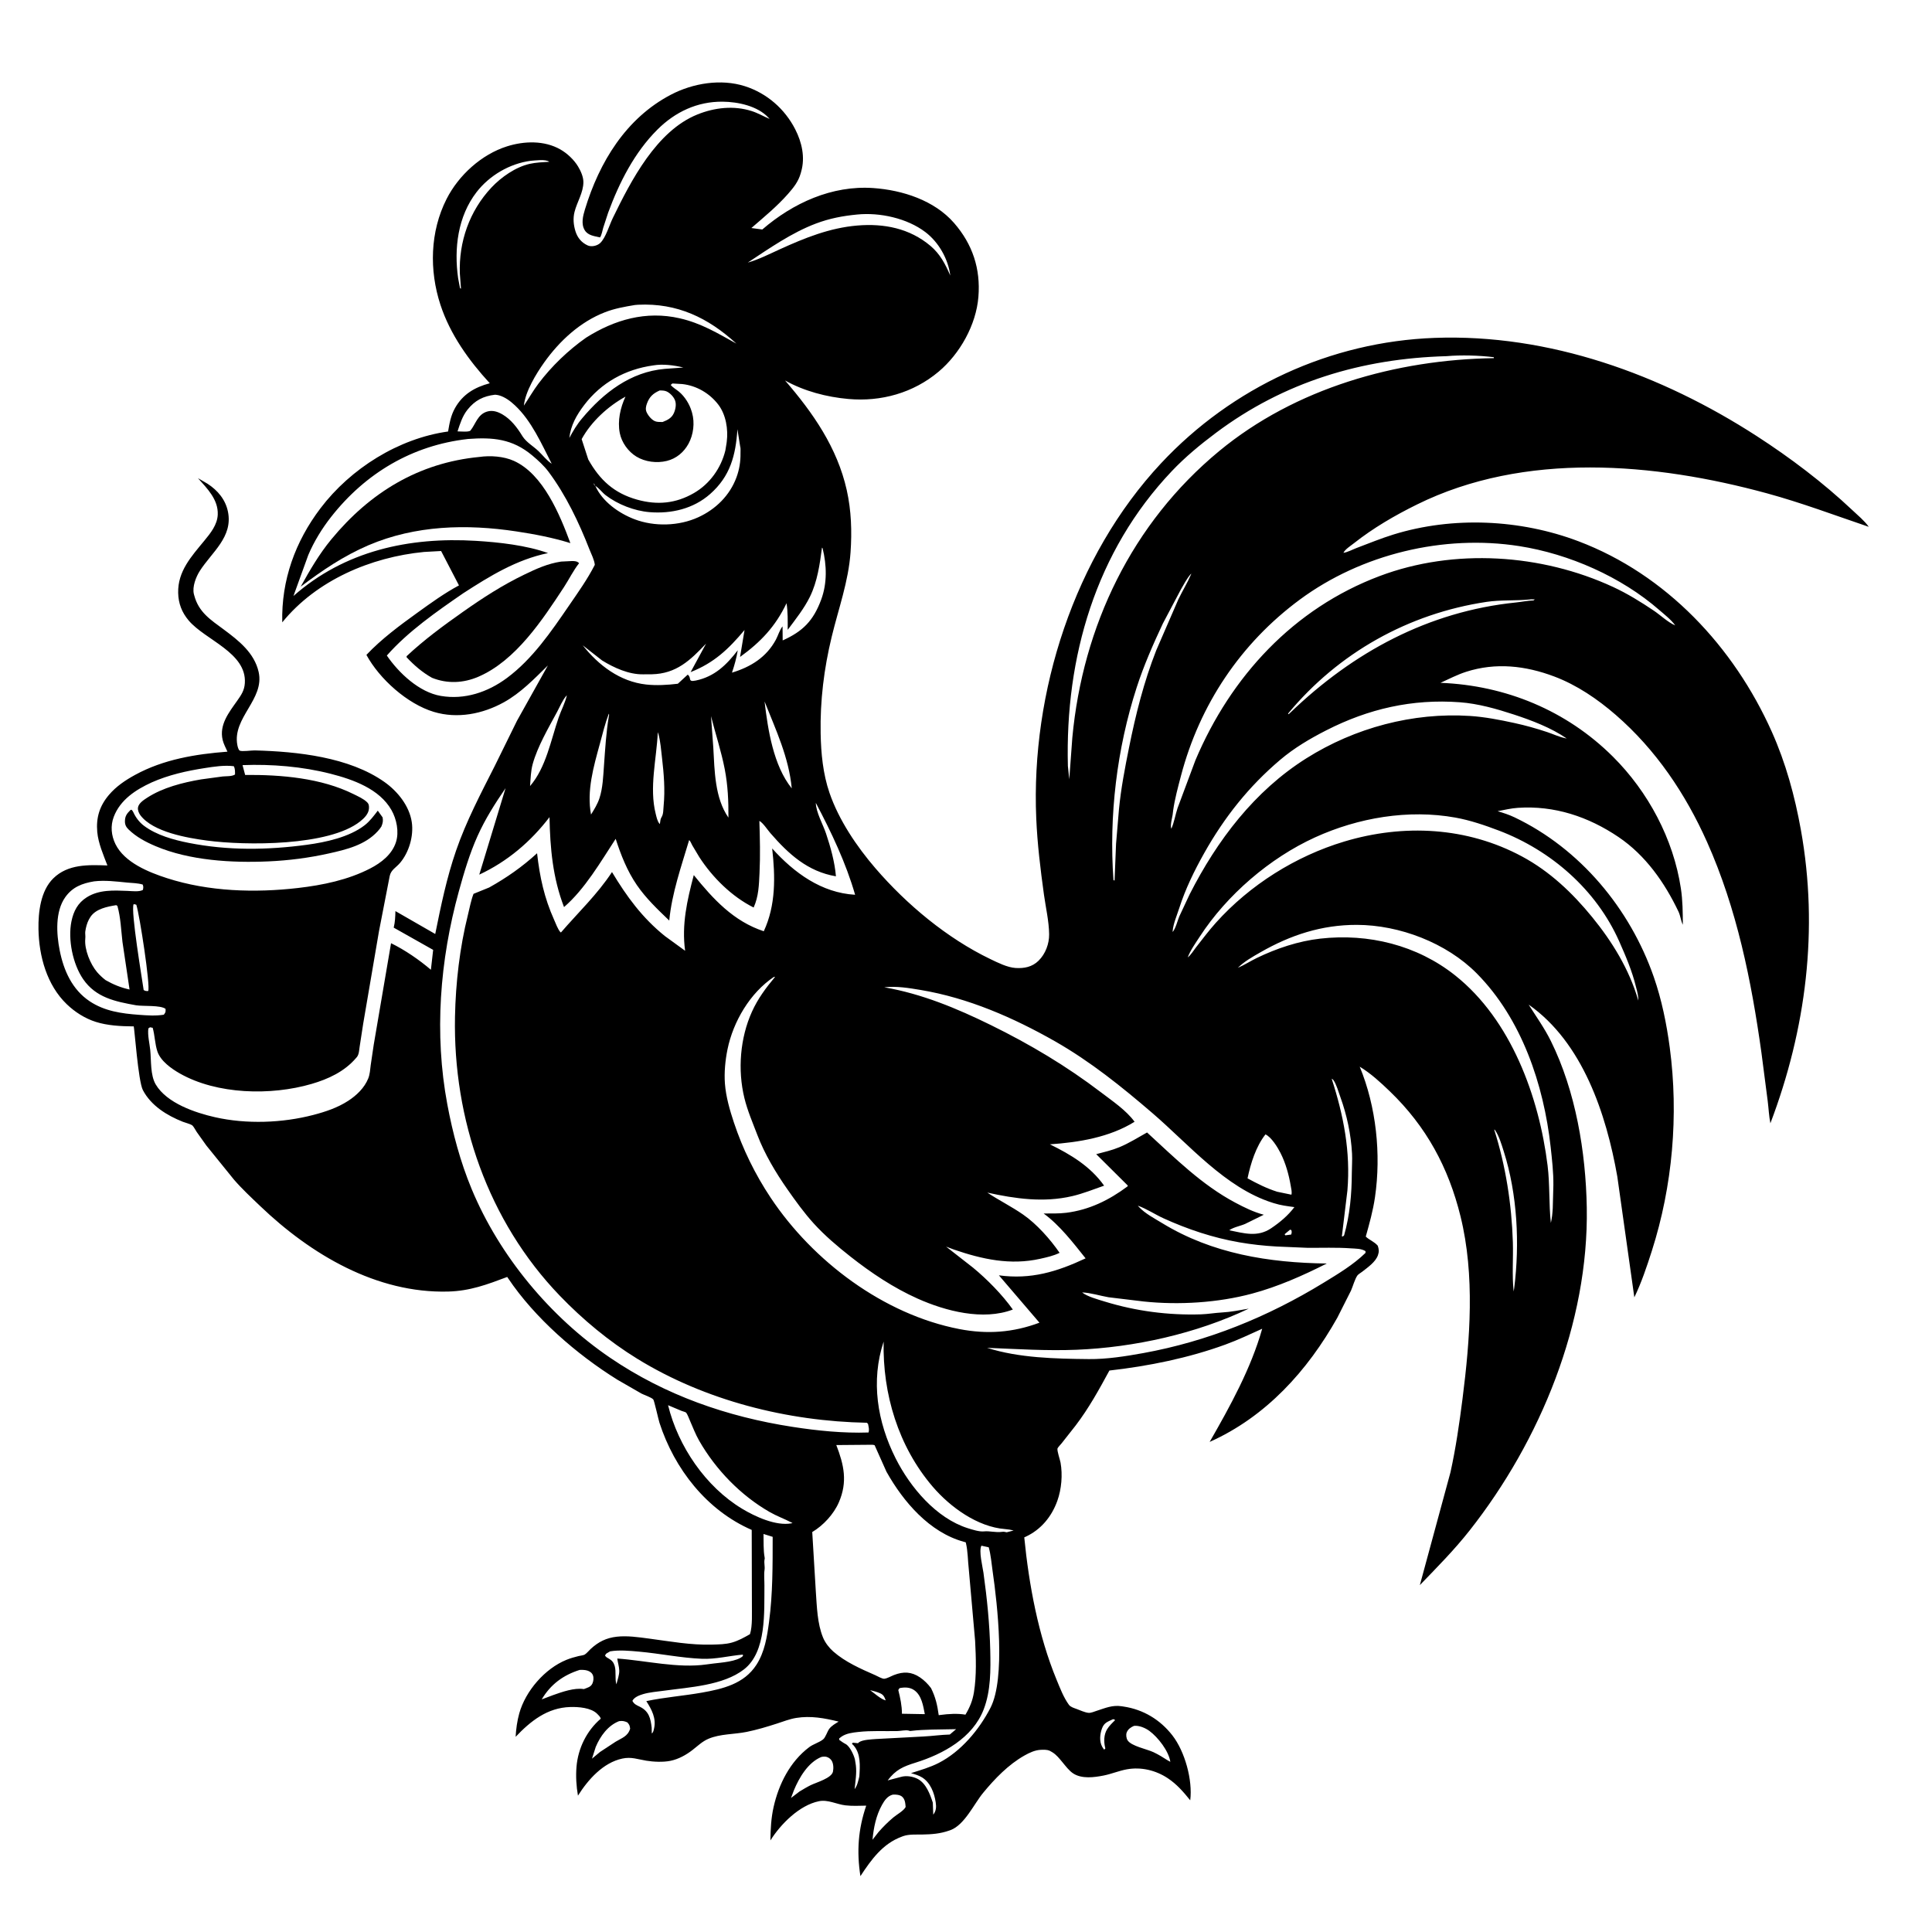 <svg version="1.1" xmlns="http://www.w3.org/2000/svg" style="display: block;" viewBox="0 0 2048 2048" width="1024" height="1024">
<path transform="translate(0,0)" fill="rgb(255,255,255)" d="M 0 0 L 0 2048 L 2048 2048 L 2048 0 L 0 0 z"/>
<path transform="translate(0,0)" fill="rgb(0,0,0)" d="M 815.811 126.072 L 816.83 126.951 L 815.811 126.072 L 814.455 124.575 C 802.925 112.284 782.212 107.925 765.938 107.784 C 739.118 107.552 715.698 118.615 696.887 137.372 C 672.507 161.683 656.485 193.397 644.678 225.407 L 639.439 241.434 C 638.507 244.656 637.881 248.862 636.086 251.676 C 630.176 250.287 623.313 249.693 619.872 244.078 C 615.775 237.394 617.945 228.957 620.064 221.992 C 635.323 171.822 663.555 125.278 711.224 100.359 C 734.539 88.171 764.221 83.26 789.637 91.382 C 812.868 98.806 831.911 115.415 842.986 137.081 C 850.022 150.844 853.654 166.855 849.254 182 L 848.743 183.861 C 846.254 192.583 841.212 198.865 835.321 205.565 C 823.732 218.745 809.727 230.24 796.477 241.714 L 808.07 243.268 C 840.565 215.23 881.934 196.291 925.681 199.346 C 956.595 201.505 990.458 212.337 1011.38 236.409 C 1030.97 258.943 1039.57 284.879 1037.15 314.708 C 1034.75 344.342 1017.62 374.948 995 393.963 C 968.143 416.539 934.019 426.034 899.299 422.932 C 876.223 420.871 852.485 414.668 832.192 403.328 C 861.809 437.581 887.51 474.512 897.574 519.473 C 902.434 541.183 903.157 563.368 901.61 585.5 C 899.454 616.328 888.846 645.191 881.64 674.991 C 873.448 708.871 869.268 742.685 869.915 777.531 C 870.307 798.648 872.404 820.392 879.306 840.482 C 889.208 869.302 908.169 897.387 928.008 920.416 C 961.138 958.874 1003.95 994.634 1049.9 1016.71 C 1057.7 1020.46 1067.8 1025.54 1076.5 1026.1 C 1085.64 1026.69 1094.18 1025.05 1100.93 1018.38 C 1108.24 1011.15 1112.25 1000.51 1112.12 990.324 C 1111.94 976.405 1108.55 962.201 1106.64 948.396 C 1102.91 921.371 1099.63 894.682 1098.46 867.406 C 1092.73 733.784 1138.71 589.573 1230.8 491.062 C 1306.2 410.405 1410.34 362.215 1520.8 358.174 C 1642.27 353.729 1761.1 396.916 1862.09 462.184 C 1897.85 485.296 1932.53 511.538 1963.56 540.758 C 1969.21 546.075 1976.53 552.14 1980.97 558.453 C 1945.02 546.27 1909.69 532.937 1873 522.93 C 1753.8 490.418 1616.1 478.414 1502 534.819 C 1478.28 546.541 1455.77 559.641 1434.96 576.054 C 1431.56 578.732 1426 582.216 1424.07 586 L 1423.05 586.815 L 1424.07 586 C 1428.15 585.557 1434.12 582.367 1438.1 580.871 C 1451.06 575.997 1463.69 570.764 1476.94 566.664 C 1540.12 547.106 1611.49 550.39 1673.21 573.751 C 1766.42 609.029 1837.92 685.753 1878.14 775.6 C 1893.02 808.829 1902.58 843.907 1909 879.642 C 1927.96 985.115 1914.58 1090.9 1876.69 1190.74 C 1875.14 1183 1874.84 1175.05 1873.85 1167.22 L 1867.21 1116.03 C 1856.56 1039.66 1841.17 963.315 1809.53 892.52 C 1786.66 841.351 1755.28 794.72 1712.78 757.841 C 1693.48 741.095 1671.56 726.14 1647.51 717.088 C 1617.04 705.618 1585.6 702.034 1554.12 712.146 C 1544.88 715.116 1535.86 719.807 1527 723.819 C 1596.06 726.537 1660.6 753.113 1709.81 802.139 C 1747.17 839.353 1773.86 889.331 1781.79 941.674 C 1783.73 954.492 1783.84 967.325 1783.87 980.253 C 1781.68 975.905 1781.43 970.899 1779.27 966.369 C 1764.56 935.466 1744.28 906.584 1715.65 887.263 C 1683.71 865.701 1647.79 853.714 1609 856.339 C 1601.83 856.824 1594.58 858.539 1587.53 859.899 C 1593.68 861.718 1599.65 863.637 1605.45 866.403 C 1674.98 899.585 1727.85 963.148 1753.07 1035.58 C 1761.41 1059.51 1766.68 1085.39 1770.01 1110.44 C 1779.54 1182.03 1773.02 1257.21 1751.02 1326 C 1745.73 1342.52 1740.02 1359.6 1732.46 1375.24 L 1714.41 1247.16 C 1702.74 1181.02 1677.73 1105.07 1620.44 1064.94 C 1628.6 1077.93 1637.1 1089.63 1643.97 1103.5 C 1670.27 1156.62 1681.05 1221.29 1682.05 1280.18 C 1684.12 1402.45 1632.83 1527.2 1557.87 1622.35 C 1541.63 1642.97 1523.32 1661.43 1505.1 1680.28 L 1537.56 1560.69 C 1543.2 1535.15 1546.99 1508.94 1550.3 1483 C 1558.36 1419.78 1563.59 1351.94 1548.23 1289.46 C 1535.49 1237.61 1511.92 1194.06 1473.31 1156.89 C 1463.39 1147.33 1453.17 1137.92 1441.36 1130.73 C 1458.89 1173.17 1464.17 1223.53 1457.55 1269.03 C 1455.45 1283.43 1451.68 1296.86 1447.77 1310.84 C 1451.79 1314.67 1456.66 1316.08 1460.48 1320.5 C 1461.72 1324.2 1462.01 1326.73 1460.7 1330.5 C 1458.18 1337.79 1449.94 1343.4 1444.08 1348.01 C 1442.69 1349.1 1439.82 1350.77 1438.91 1352.04 C 1436.13 1355.96 1434.15 1363.54 1432.12 1368.09 L 1417.68 1396.71 C 1386.04 1453.05 1341.98 1501.81 1282.29 1528.49 C 1303.9 1490.82 1326.18 1450.49 1337.97 1408.53 C 1325.19 1414.3 1312.22 1420.45 1299.05 1425.26 C 1259.84 1439.57 1217.4 1448.15 1176.01 1452.83 C 1164.96 1473.17 1154.36 1492.52 1140.28 1511.02 L 1125.42 1529.9 C 1124.71 1530.79 1121.14 1534.61 1120.98 1535.44 C 1120.43 1538.24 1123.61 1547.04 1124.23 1550.47 C 1126.54 1563.4 1125.25 1578.51 1120.83 1590.9 C 1114.86 1607.63 1103.53 1621.44 1087.33 1628.96 L 1085.76 1629.68 C 1090.74 1680.11 1100.66 1733.73 1120.02 1780.59 C 1123.66 1789.4 1127.44 1799.4 1133.09 1807.15 C 1134.85 1809.56 1138.5 1810.55 1141.24 1811.58 C 1144.95 1812.98 1149.92 1815.27 1153.83 1815.69 C 1156.37 1815.97 1160.13 1814.29 1162.64 1813.49 C 1171.83 1810.55 1179.14 1807.2 1189.09 1808.71 L 1191 1809.01 C 1212 1812.13 1229.92 1823.01 1242.8 1839.62 C 1256.04 1856.69 1264.38 1886.88 1261.69 1908.4 C 1254.45 1899.47 1247.5 1891.35 1237.83 1884.95 C 1225.13 1876.55 1209.67 1872.84 1194.59 1875.54 C 1186.3 1877.03 1178.33 1880.45 1170.01 1882.11 C 1159.88 1884.12 1146.91 1885.84 1137.81 1880.03 C 1133.3 1877.15 1129.55 1872 1126.13 1867.91 C 1122.96 1864.13 1119.99 1860.27 1115.75 1857.61 L 1114.5 1856.87 L 1112.47 1855.75 C 1109.8 1854.65 1106.15 1854.77 1103.28 1854.89 C 1097.15 1855.15 1091.28 1857.92 1086 1860.9 C 1068.91 1870.53 1054.48 1885.55 1042.12 1900.55 C 1032.49 1912.24 1022.46 1934.47 1007.59 1939.99 L 1006.37 1940.41 C 996.812 1943.83 987.694 1944.5 977.607 1944.67 C 971.148 1944.79 963.621 1944.23 957.486 1946.35 L 956 1946.91 C 935.651 1954.36 923.599 1971.28 912.073 1988.79 C 908.024 1962.59 909.653 1939.18 918.235 1914.06 C 910.969 1914.18 903.377 1914.6 896.156 1913.74 C 886.757 1912.62 877.63 1907.42 868.118 1909.36 C 847.314 1913.6 827.474 1933.71 816.654 1950.93 C 816.833 1938.93 817.399 1927.25 820.048 1915.5 C 825.527 1891.2 837.436 1867.45 857.688 1852.14 C 862.21 1848.73 868.39 1847.15 872.512 1843.83 C 875.176 1841.69 876.802 1835.76 878.968 1832.74 C 881.371 1829.39 885.539 1827.13 888.982 1824.97 C 874.01 1821.28 859.416 1818.58 843.981 1821.08 C 837.079 1822.2 830.247 1824.9 823.602 1827.05 C 812.92 1830.5 802.567 1833.62 791.555 1835.87 C 778.353 1838.57 763.464 1837.87 751 1843.18 C 744.394 1845.99 739.585 1850.79 734 1855.12 C 727.184 1860.41 719.171 1864.81 710.662 1866.55 C 702.993 1868.12 692.753 1867.67 685.068 1866.4 C 675.872 1864.89 669.279 1862.13 659.781 1864.13 C 639.289 1868.44 623.289 1886.58 612.661 1903.47 C 610.919 1893.58 610.28 1883.01 611.103 1873 C 612.722 1853.3 621.86 1834.71 636.85 1821.85 C 636.296 1819.82 634.456 1818.13 632.979 1816.66 C 626.478 1810.2 613.207 1809.25 604.412 1809.51 C 580.124 1810.25 562.464 1824.41 546.582 1841.11 C 547.038 1832.93 548.229 1824.17 550.441 1816.26 C 557.101 1792.45 577.553 1768.79 600.477 1759.48 C 604.659 1757.78 608.966 1756.58 613.341 1755.49 C 614.956 1755.09 618.416 1754.75 619.763 1753.95 C 621.839 1752.72 624.265 1749.69 626.097 1748 C 634.266 1740.46 642.599 1736.25 653.774 1734.98 C 664.937 1733.72 676.808 1735.49 687.881 1736.95 C 710.104 1739.9 732.364 1744.01 754.844 1743.36 C 761.813 1743.15 769.095 1743.09 775.844 1741.19 C 782.71 1739.26 788.859 1735.82 794.994 1732.29 C 797.88 1723.27 796.913 1709.6 797.044 1700.13 L 796.85 1621.77 C 749.126 1601 714.861 1557.06 699.052 1508.15 C 698.017 1504.95 693.474 1484.56 692.515 1483.49 C 690.462 1481.19 683.099 1478.88 679.986 1477.25 L 654.5 1462.58 C 611.414 1435.78 566.904 1397.22 538.514 1354.86 L 537.686 1353.62 C 516.307 1361.66 498.321 1368.47 475.156 1369.1 C 399.069 1371.16 329.399 1329.73 275.86 1278.52 C 266.309 1269.39 256.72 1260.51 248.048 1250.5 L 218.691 1214.23 L 208.511 1199.91 C 207.207 1197.99 205.591 1194.66 203.996 1193.1 C 202.613 1191.74 195.872 1189.94 193.821 1189.13 C 176.983 1182.47 160.156 1172.09 151.474 1155.59 C 146.45 1146.04 142.492 1088.66 141.706 1088.02 C 141.449 1087.81 141.042 1088.02 140.71 1088.01 C 127.744 1087.87 114.031 1087.17 101.586 1083.25 C 90.09 1079.63 79.437 1072.83 70.784 1064.52 C 49.616 1044.18 41.266 1013.48 40.786 984.911 C 40.485 966.987 43.003 944.337 56.489 931.105 C 72.07 915.817 93.782 916.704 113.859 917.424 C 109.594 906.207 104.161 893.947 103.091 881.865 C 101.747 866.678 105.603 854.236 115.517 842.587 C 123.217 833.54 132.923 827.034 143.263 821.385 C 173.326 804.959 207.327 799.367 241.106 796.797 C 239.341 792.871 237.017 788.559 236.022 784.378 C 232.185 768.247 242.739 755.156 251.339 742.946 C 255.72 736.726 259.043 731.983 259.544 724.147 C 261.618 691.729 217.493 678.536 199.934 657.664 C 192.751 649.126 189.119 639.681 188.866 628.5 C 188.346 605.497 202.867 589.881 216.534 573.235 C 223.103 565.234 230.392 556.349 230.822 545.46 C 231.452 529.527 219.635 517.848 209.836 506.871 L 220.028 512.81 C 230.839 519.849 239.105 529.658 241.672 542.559 C 246.99 569.279 224.617 585.23 211.864 605.096 C 207.764 611.483 203.628 621.999 205.522 629.752 L 205.861 631 C 210.592 649.089 223.202 656.911 237.283 667.363 C 253.065 679.078 269.581 692.043 274.163 712.28 C 280.726 741.262 246.192 760.798 251.576 789.68 C 251.842 791.112 252.626 794.873 254.145 795.682 C 256.502 796.937 266.58 795.382 270.098 795.473 C 314.931 796.643 370.163 802.449 407.632 829.018 C 421.479 838.837 433.951 854.292 436.5 871.478 C 438.678 886.159 433.556 903.525 424.057 914.724 C 419.786 919.758 414.426 922.04 413.09 928.691 L 401.761 987 L 384.978 1085.28 L 381.214 1109.75 C 380.715 1113.17 380.571 1117.77 378.304 1120.54 L 377.5 1121.46 C 365.206 1135.88 348.064 1143.83 330.206 1149.03 C 287.227 1161.56 229.968 1160.33 190.5 1137.85 C 181.546 1132.75 170.2 1124.67 166.833 1114.54 C 164.181 1106.57 164.165 1097.64 161.857 1089.5 L 159 1088.95 L 157.265 1090.18 C 156.324 1097.31 158.495 1105.74 159.245 1112.92 C 160.42 1124.18 159.198 1139.67 165.106 1149.62 C 176.881 1169.44 207.063 1179.6 228.05 1184.32 C 261.369 1191.82 299.281 1190.45 332.215 1181.86 C 345.121 1178.49 357.892 1174.21 369.156 1166.89 C 377.97 1161.17 386.326 1153.18 390.323 1143.25 C 392.138 1138.74 392.375 1133.77 392.977 1129 L 396.187 1107.34 L 414.526 999.835 C 429.164 1006.96 444.434 1017.47 456.768 1028 L 459.162 1006.91 L 417.344 983.329 C 418.804 977.428 419.004 971.837 419.157 965.794 L 461.366 990.057 C 467.411 960.063 473.473 930.629 483.484 901.606 C 494.227 870.462 509.684 841.137 524.53 811.815 L 548.061 764 L 580.767 705.435 C 566.296 719.621 551.989 734.56 534.083 744.468 C 511.609 756.903 484.906 762.147 459.901 754.643 C 431.729 746.189 402.289 719.741 388.412 694.204 C 404.323 677.351 423.79 662.943 442.521 649.45 C 456.698 639.237 471.095 628.802 486.521 620.552 L 467.589 584.097 L 449.5 585.09 C 393.074 590.563 335.428 615.13 299.206 659.709 C 298.127 615.048 312.898 574.183 339.733 538.773 C 371.66 496.645 422.525 464.708 474.99 457.408 C 476.508 448.498 477.86 440.512 482.378 432.5 C 490.674 417.788 503.333 410.511 519.181 406.253 C 496.944 382.08 477.196 354.56 466.89 323.12 C 454.904 286.554 455.82 245.557 473.396 210.918 C 486.145 185.791 510.367 163.683 537.5 155.128 C 555.67 149.4 576.932 148.716 593.935 158.373 C 601.241 162.523 608.387 169.242 612.743 176.438 C 615.56 181.092 618.399 187.351 618.417 192.895 C 618.453 204.098 611.684 214.037 609.025 224.629 C 607.305 231.477 607.934 238.412 610.001 245.116 C 612.099 251.924 616.367 257.139 622.919 260.144 C 626.983 262.008 633.099 260.611 636.298 257.555 C 642.136 251.979 645.888 238.724 649.573 231.167 C 668.99 191.35 695.907 138.85 739.259 121.351 C 757.476 113.997 777.833 111.652 796.854 117.737 C 803.442 119.844 809.459 123.377 815.811 126.072 z M 631.078 515.05 C 638.399 531.658 656.048 544.115 672.584 550.412 C 693.719 558.461 719.688 557.735 740.3 548.262 C 758.759 539.778 773.596 525.222 780.694 506 C 783.753 497.713 785.114 489.151 784.957 480.337 C 784.921 478.324 785.261 474.955 784.58 473.097 L 781.692 455 C 779.911 482.574 774.172 504.862 752.677 523.767 C 734.961 539.349 711.648 544.782 688.516 542.894 C 672.499 541.587 654.767 534.706 642.028 524.933 C 638.255 522.039 635.024 517.395 631.078 515.05 C 630.455 514.037 629.983 512.925 629.005 512.227 C 629.644 513.334 629.962 514.39 631.078 515.05 z M 1262.88 608.09 L 1264.06 606.055 L 1264.84 605.005 L 1264.06 606.055 L 1262.88 608.09 L 1261.89 608.969 C 1258.05 613.429 1254.8 619.694 1251.82 624.787 L 1232.71 660.901 C 1222.46 682.708 1212.38 705.676 1204.96 728.62 C 1183.86 793.881 1175.44 864.622 1180.33 933 L 1181.49 933.401 L 1183.06 894.5 L 1186.14 857.967 C 1188.23 836.115 1192.46 814.141 1196.79 792.62 C 1203.86 757.422 1212.5 722.929 1225.64 689.428 L 1249.04 635.5 C 1253.3 626.591 1258.58 618.098 1262.48 609.047 L 1262.88 608.09 z M 1775.83 662.951 L 1776.83 663.995 L 1775.83 662.951 C 1771.33 656.738 1764.66 651.67 1758.9 646.643 C 1718.58 611.469 1663.25 587.138 1610.44 578.894 C 1530.27 566.378 1443.24 587.319 1377.86 635.603 C 1315.12 681.936 1271.67 747.032 1251.88 822.375 C 1248.73 834.381 1245.34 846.725 1243.6 859.022 L 1243.03 863.742 C 1242.41 867.647 1240.28 874.888 1241.67 878.5 C 1244.61 871.994 1245.94 863.63 1248.23 856.711 L 1267.18 805.923 C 1304.74 717.041 1371.19 644.979 1462.58 610.598 C 1541.37 580.956 1633.94 587.035 1709.91 622.197 C 1725.07 629.212 1739.49 638.13 1753.32 647.464 C 1760.15 652.069 1768.45 660 1775.83 662.951 z M 561.888 833.259 C 578.847 813.549 583.927 784.645 592.146 760.754 C 594.846 752.907 599.062 745.151 600.89 737.111 L 601.754 736.005 L 600.89 737.111 L 600.433 737.495 C 596.218 742.286 593.583 748.971 590.567 754.581 C 581.401 771.634 569.858 791.226 564.679 809.929 C 562.637 817.306 562.474 825.63 561.888 833.259 z M 1660.77 782.82 L 1661.99 783.79 L 1660.77 782.82 C 1644.37 771.5 1623.59 763.587 1604.78 757.429 C 1586.38 751.405 1566.9 745.862 1547.5 744.426 C 1497.1 740.695 1450.72 751.308 1405.84 774.211 C 1388.56 783.029 1371.94 792.843 1357.09 805.416 C 1323.81 833.604 1297.94 866.262 1276.6 904.161 C 1266.13 922.76 1256.6 942.227 1250.07 962.583 C 1247.67 970.058 1243.73 979.121 1243.08 986.829 L 1243.06 987.915 L 1242.23 989.995 L 1243.06 987.915 C 1246.05 984.738 1248.34 975.682 1250.08 971.5 L 1261.08 948 C 1290.28 890.616 1329.82 838.444 1384.86 803.802 C 1436.22 771.479 1497.66 755.019 1558.34 758.942 C 1573.95 759.951 1589.96 763.085 1605.22 766.402 C 1617.06 768.976 1628.6 772.204 1640.09 776.038 C 1646.27 778.1 1652.6 781.11 1658.96 782.457 L 1660.77 782.82 z M 1258.07 1016.05 L 1259.05 1014.88 C 1262.37 1012.35 1265.27 1007.48 1267.89 1004.13 C 1274.72 995.428 1281.45 986.443 1288.84 978.215 C 1324.93 938.033 1373.45 907.53 1425.04 892.047 C 1487.91 873.179 1555.2 876.55 1613.56 907.979 C 1642.9 923.774 1666.83 946.524 1687.77 972.168 C 1708.92 998.063 1726.93 1027.36 1736.38 1059.67 L 1736.67 1060.68 C 1736.82 1055.47 1735.48 1050.94 1734.17 1045.96 C 1730.21 1029.58 1723.19 1013.09 1716.35 997.716 C 1692.09 943.195 1644.25 901.507 1588.97 880.488 C 1574.18 874.867 1558.46 869.507 1542.86 866.693 C 1492.97 857.694 1439.73 866.793 1393.97 887.664 C 1346.02 909.534 1300.49 948.671 1271.74 992.954 C 1267.29 999.801 1261.93 1007.23 1259.05 1014.88 L 1258.07 1016.05 L 1257.01 1017.81 L 1258.07 1016.05 z M 1311.01 1026.82 L 1312.17 1025.92 C 1319.14 1022.94 1325.5 1018.76 1332.33 1015.46 C 1353.28 1005.34 1376.34 997.597 1399.54 994.983 C 1450.5 989.243 1502.05 1001.78 1542.62 1034.05 C 1601.78 1081.1 1631.47 1162.58 1640.5 1235.49 C 1643.01 1255.77 1641.78 1276.16 1643.97 1296.34 C 1645.23 1291.1 1645.64 1286.1 1645.98 1280.75 L 1646.64 1256.46 C 1646.81 1242.92 1645.22 1229.16 1643.74 1215.71 C 1636.44 1149.72 1613.01 1079.9 1565.38 1031.82 C 1533.36 999.495 1483.56 980.478 1438.26 980.398 C 1401.19 980.332 1368.16 991.092 1336.17 1009.45 C 1327.88 1014.2 1318.97 1019.16 1312.17 1025.92 L 1311.01 1026.82 z M 1206.14 1278.07 L 1207.34 1279.42 C 1213.89 1286.48 1223.83 1291.6 1231.98 1296.58 C 1285.05 1329.03 1345.2 1338.6 1406.44 1339.38 C 1381.09 1352.22 1354.72 1363.91 1327.2 1371.3 C 1291.08 1381 1249.7 1383.53 1212.56 1379.65 L 1175.22 1375.16 C 1166.14 1373.61 1156.16 1370.38 1147.09 1370.02 L 1146.01 1369.25 L 1147.09 1370.02 C 1152.35 1374.4 1164.48 1377.68 1171.06 1379.7 C 1204.1 1389.86 1238.38 1394.34 1272.9 1393.26 C 1280.45 1393.03 1287.82 1391.67 1295.31 1391.28 C 1304.81 1390.77 1314.34 1388.81 1323.72 1387.23 C 1268.15 1413.71 1202.5 1428.32 1141.08 1430.81 C 1109.36 1432.09 1078 1430.02 1046.35 1428.76 C 1080.11 1439.55 1119.02 1440.32 1154.2 1440.69 C 1173.05 1440.89 1193.4 1437.7 1211.93 1434.33 C 1280.23 1421.91 1343.9 1395.97 1403 1359.81 C 1418.36 1350.41 1434.59 1340.72 1447.5 1328.1 L 1447.5 1326.27 C 1442.96 1323.44 1437.37 1323.68 1432.16 1323.31 C 1416.71 1322.19 1400.99 1322.87 1385.49 1322.72 L 1353.18 1321.35 C 1339.91 1320.61 1326.6 1319.16 1313.5 1316.88 C 1285.66 1312.03 1259 1303.11 1233.31 1291.43 C 1224.26 1287.31 1215.44 1281.32 1206.14 1278.07 L 1205.03 1277.2 L 1206.14 1278.07 z M 562.551 170.448 C 540.405 173.374 518.868 185.942 505.228 203.584 C 485.225 229.457 481.146 263.479 485.655 295 L 487.656 305.5 L 488.655 305.995 L 487.479 290.242 C 486.177 256.304 497.689 223.543 521.015 198.719 C 531.285 187.789 546.571 177.082 561.393 173.72 C 568.131 172.192 575.367 171.93 582.262 171.5 C 578.433 168.496 567.396 170.139 562.551 170.448 z M 583.51 171.5 L 586.33 171.5 L 583.51 171.5 z M 908.617 227.4 C 893.26 228.883 879.464 231.5 864.94 236.964 C 839.321 246.602 815.434 263.328 792.677 278.356 C 804.504 274.97 815.555 269.294 826.727 264.218 C 853.203 252.188 879.528 241.528 908.754 239.073 C 937.004 236.676 964.308 242.017 986.377 260.685 C 996.651 269.376 1002.1 279.989 1007.36 292.112 C 1005.1 274.472 995.116 256.809 980.953 246.047 C 961.503 231.267 932.564 225.013 908.617 227.4 z M 673.067 323.314 C 662.293 325.112 651.654 326.972 641.409 330.938 C 614.942 341.182 593.155 361.353 576.876 384.192 C 568.359 396.14 556.808 415.103 555.332 429.997 C 560.531 422.332 565.194 414.079 570.749 406.698 C 584.616 388.275 602.416 371.198 621.231 357.974 C 651.488 338.859 684.719 329.226 720.5 337.403 C 743.326 342.62 760.508 353.131 780.583 364.227 C 750.646 336.797 717.769 321.046 676.504 323.038 L 673.067 323.314 z M 1533.25 377.556 C 1443.55 380.065 1361.19 404.744 1288.92 458.868 C 1272.28 471.329 1256.42 484.401 1242.08 499.512 C 1161.47 584.453 1128.99 696.729 1132.01 811.989 L 1133.47 826.051 L 1136.7 782.066 C 1147.73 663.659 1199.9 554.648 1292.26 478.263 C 1373.13 411.382 1479.98 381.218 1583.5 379.65 L 1583.5 378.647 C 1567.43 376.729 1549.39 376.182 1533.25 377.556 z M 692.54 387.335 C 662.884 391.477 637.345 405.51 619.152 429.5 C 611.115 440.098 604.998 450.912 603.506 464.286 C 607.362 457.032 611.757 449.669 617.117 443.415 C 639.784 416.361 668.368 394.192 704.631 391.03 L 724.371 389.585 C 714.48 387.149 702.602 385.625 692.54 387.335 z M 712.757 406.5 L 710.979 408.031 C 713.394 411.024 716.863 412.778 719.782 415.234 C 725.96 420.43 730.887 428.316 733.147 436 L 733.618 437.555 C 736.631 448.154 735.116 460.676 729.872 470.325 C 724.94 479.4 716.929 486.115 706.859 488.591 C 696.304 491.188 683.921 489.684 674.573 483.994 C 665.882 478.705 658.914 468.956 656.976 459 C 654.467 446.109 657.575 432.175 663.028 420.465 C 644.562 430.618 626.764 446.865 616.577 465.481 L 623.581 487.044 C 635.861 508.906 650.984 522.837 675.397 529.651 C 696.77 535.617 716.405 533.776 735.66 522.626 C 752.389 512.938 764.303 496.266 768.913 477.5 L 770.146 470 L 770.377 468.283 C 772.073 455.153 769.567 439.474 761.347 428.807 C 752.088 416.793 738.361 408.814 723.264 407.114 L 712.757 406.5 z M 699.262 413.925 C 692.358 416.991 688.422 420.557 685.794 427.74 C 684.646 430.88 684.025 433.951 685.499 437.094 C 687.27 440.869 691.287 445.829 695.5 446.878 C 697.686 447.423 700.189 447.336 702.431 447.319 C 707.511 445.312 711.887 443.255 714.266 438.029 C 716.09 434.02 717.175 428.567 715.54 424.332 C 714.069 420.522 710.225 416.521 706.5 414.873 C 704.332 413.914 701.581 413.907 699.262 413.925 z M 524.783 418.412 C 512.437 419.882 503.538 424.306 495.588 434.258 C 490.194 441.01 487.648 449.196 485.009 457.282 C 487.686 457.297 497.223 458.234 498.703 456.388 C 504.313 449.394 506.237 439.328 516.327 436.288 C 522.166 434.528 527.726 436.424 532.78 439.402 C 541.699 444.658 548.187 453.189 553.497 461.868 L 554.019 462.705 C 558.225 469.022 565.197 472.893 570.664 478.062 C 575.164 482.317 579.672 488.319 584.834 491.582 C 573.969 470.405 563.515 446.209 545.858 429.691 C 541.03 425.174 535.446 420.936 529 419.089 C 527.605 418.689 526.22 418.558 524.783 418.412 z M 495.727 465.383 C 437.05 472.076 387.483 501.48 350.965 547.97 C 341.446 560.09 332.732 574.192 326.757 588.446 L 311.074 631.78 C 365.326 583.874 433.755 569.018 504.5 573.322 C 528.929 574.808 557.981 578.017 580.94 586.289 C 547.434 593.262 519.435 610.521 491.082 628.844 C 463.123 648.123 432.562 669.302 410.068 694.907 C 422.745 713.418 444.318 733.793 467.25 737.7 C 492.495 742.002 517.034 733.78 537.324 718.732 C 564.474 698.597 584.215 669.599 603.135 642.014 C 612.829 627.882 622.714 614.049 630.519 598.756 C 630.069 593.549 626.802 587.401 624.897 582.519 C 613.759 553.973 599.875 524.758 581.5 500.158 C 576.633 493.641 570.506 488.072 564.297 482.861 C 543.075 465.049 522.367 463.372 495.752 465.354 L 495.727 465.383 z M 871.346 580.5 C 869.004 598.19 866.5 616.353 858.558 632.575 C 852.423 645.107 843.304 656.503 834.997 667.666 C 835.009 658.217 835.253 648.789 833.757 639.429 C 822.082 663.989 806.393 680.588 784.491 696.39 L 789.24 667.845 C 772.197 688.17 756.987 702.613 732.085 712.474 L 748.488 682.239 C 731.646 699.977 716.928 714.216 690.891 714.764 L 681.682 714.813 C 666.562 715.054 650.828 707.845 638.237 700.109 L 617.704 684.044 C 634.495 705.268 657.172 722.538 684.938 725.613 C 695.827 726.819 707.705 726.116 718.538 724.791 L 729 715.163 C 733.586 718.394 728.392 723.287 737.5 721.408 C 757.477 717.286 770.177 704.779 782.048 689.321 C 780.69 697.581 778.594 705.104 775.922 713.024 C 795.885 706.991 812.409 696.711 822.497 678.036 C 824.729 673.903 826.59 667.385 829.537 664.013 L 829.668 678.875 C 851.047 669.27 862.198 658.037 870.487 635.626 C 876.969 618.097 876.401 599.181 872.005 581.225 L 871.346 580.5 z M 1622.76 635.327 L 1621.46 635.468 C 1606.2 636.986 1590.96 635.744 1575.7 638.036 C 1493.06 650.448 1418.82 691.943 1365.34 756.5 L 1366 757.115 L 1367.67 755.569 C 1434.31 691.391 1514.12 648.148 1606.99 638.642 C 1613.25 638.002 1619.16 636.676 1625.5 636.49 L 1626.99 635.377 L 1622.76 635.327 z M 810.466 743.599 C 814.012 773.563 819.835 811.578 839.285 835.691 C 836.242 802.954 822.495 773.869 810.466 743.599 z M 645.366 756.5 C 641.426 766.817 638.764 777.906 635.847 788.571 C 629.21 812.838 621.809 838.162 626.505 863.46 C 629.909 857.996 633.404 852.34 635.433 846.191 C 639.009 835.358 639.427 822.775 640.245 811.458 C 641.487 794.275 642.531 776.3 645.388 759.332 C 645.736 757.27 645.809 758.163 645.366 756.5 z M 753.689 759.135 L 756.125 792.422 C 757.509 816.919 757.617 845.741 772.167 866.704 C 772.308 849.246 771.573 832.578 768.265 815.399 C 764.609 796.418 758.423 777.874 753.689 759.135 z M 697.297 776.112 C 696.053 804.366 688.007 834.842 695.082 862.712 C 695.893 865.903 696.791 870.455 698.931 872.969 L 699.5 873.541 L 699.656 872.301 C 699.985 869.849 700.096 868.103 701.413 865.975 C 703.322 862.891 703.114 857.846 703.471 854.198 C 705.141 837.147 703.695 820.101 701.738 803.147 C 700.819 795.177 700.16 786.5 698.135 778.735 L 697.297 776.112 z M 257.098 811.062 L 259.863 821.469 C 297.834 821.151 340.474 824.696 374.831 841.819 C 379.485 844.138 385.313 846.681 389.058 850.336 C 391.076 852.305 391.235 854.169 391.118 856.87 C 390.868 862.643 386.099 867.306 381.782 870.737 C 348.713 897.022 260.474 896.494 219.308 891.011 C 198.516 888.242 162.217 882.017 148.868 864.262 C 147.203 862.047 145.832 858.79 146.275 855.996 C 146.998 851.429 152.278 848.039 155.825 845.727 C 172.523 834.848 193.684 829.533 213.098 826.195 L 236 823.093 C 240.025 822.688 245.744 823.196 249.135 821 C 249.115 817.862 249.33 815.079 247.827 812.217 C 238.088 810.929 226.781 812.671 217.086 814.185 C 197.647 817.222 178.816 821.4 160.745 829.412 C 143.9 837.132 127.479 847.766 120.582 865.883 C 116.953 875.416 117.926 885.705 122.384 894.781 C 131.962 914.281 157.498 924.584 177 930.879 C 221.161 945.132 270.234 946.6 316 941.296 C 342.058 938.275 368.853 932.758 392.346 920.649 C 404.164 914.557 415.656 905.69 419.797 892.5 C 423.176 881.74 420.413 868.302 414.997 858.754 C 402.186 836.165 374.143 826.28 350.492 820.226 C 320.555 812.562 287.928 809.865 257.098 811.062 z M 535.911 835.5 C 524.714 851.839 514.408 868.025 506.247 886.149 C 497.85 904.798 491.809 925.183 486.389 944.866 C 466.242 1018.04 460.16 1095.84 474.185 1170.72 C 479.914 1201.3 487.999 1231.64 499.969 1260.42 C 529.54 1331.53 583.329 1396.12 646.826 1439.32 C 705.202 1479.03 770.686 1501.82 840.219 1512.55 C 866.578 1516.62 893.953 1519.41 920.641 1518.5 C 921.723 1515.42 920.716 1512.69 920.191 1509.5 L 919 1508.19 C 834.796 1506.63 747.728 1484.75 675.637 1440.41 C 645.618 1421.95 617.756 1398.82 593.338 1373.44 C 517.435 1294.56 480.147 1186.43 482.313 1077.63 C 483.023 1041.92 487.337 1004.51 495.998 969.865 C 497.827 962.549 499.227 954.478 501.968 947.503 L 518.533 940.785 C 537.093 930.414 553.668 918.83 569.325 904.476 C 572.153 929.695 576.959 951.843 587.404 975.074 C 589.114 978.877 591.201 984.741 593.899 987.958 L 594.625 988.461 C 612.902 967.283 633.35 947.922 648.739 924.418 C 664.424 950.515 680.895 972.999 704.793 992.248 L 726.256 1007.86 C 722.449 980.149 728.391 954.338 735.434 927.632 C 755.991 953.069 777.585 976.635 809.637 987.163 C 822.545 959.419 821.87 929.125 818.542 899.423 C 841.84 925.268 870.79 946.452 906.452 948.497 C 896.844 914.935 881.1 881.869 864.801 851.08 C 864.992 861.039 872.374 873.864 875.584 883.447 C 880.429 897.914 884.861 913.705 886.125 928.926 C 856.249 923.913 835.881 905.343 816.591 883.089 C 813.583 879.619 808.863 872.267 804.965 870.189 C 805.552 888.723 806.013 906.79 805.129 925.34 C 804.517 938.183 804.229 950.128 798.895 962.014 C 775.777 950.454 755.32 930.206 741.314 908.601 L 733.784 896.004 C 732.905 894.379 731.893 891.627 730.532 890.488 C 722.278 918.221 712.171 946.86 709.441 975.83 C 697.175 964.054 684.778 952.318 675.109 938.218 C 664.782 923.159 658.228 906.444 652.641 889.183 C 636.806 913.424 620.068 942.416 597.893 961.537 C 585.902 930.425 583.16 899.181 582.492 866.211 C 562.588 892.256 537.811 913.251 508.049 927.151 L 535.911 835.5 z M 863.939 851.5 L 865.386 851.5 L 863.939 851.5 z M 99.694 934.271 C 87.083 936.406 76.851 940.243 69.172 951.077 C 58.34 966.358 59.806 989.898 63.253 1007.35 C 67.476 1028.73 76.467 1049.02 95.142 1061.44 C 110.903 1071.92 128.903 1074.41 147.374 1075.75 C 156.116 1076.39 164.969 1077.05 173.66 1075.63 C 175.67 1072.89 175.639 1072.86 175.5 1069.46 C 170.089 1065.29 152.023 1066.88 144.245 1065.64 C 122.3 1061.7 101.656 1057.56 88.183 1038 C 77.141 1021.97 71.818 995.847 75.74 976.664 C 77.945 965.879 82.473 957.138 92 951.15 C 105.069 942.936 120.569 943.796 135.285 944.396 C 139.718 944.577 147.62 945.609 151.5 943.35 C 151.965 940.759 152.145 940.124 151.29 937.674 C 146.18 936.069 139.99 936.066 134.612 935.54 C 122.899 934.396 111.469 932.898 99.694 934.271 z M 141.633 958.5 C 138.42 965.409 150.706 1038.3 152.295 1049.5 C 154.382 1050.57 154.767 1050.63 157.114 1050.5 C 159.537 1045.02 147.969 969.619 144.5 959.075 C 143.479 958.763 142.711 958.446 141.633 958.5 z M 123.169 959.5 C 113.697 961.069 101.771 963.308 95.976 971.819 C 93.392 975.613 91.969 979.564 91.008 984 C 90.489 986.396 90.161 988.21 90.396 990.685 C 90.551 992.307 90.536 993.647 90.383 995.267 C 89.328 1006.43 95.79 1022.14 102.918 1030.5 C 105.497 1033.52 108.791 1036.56 111.926 1038.97 C 120.252 1043.72 127.977 1046.85 137.336 1048.94 L 129.817 998.466 C 128.368 985.996 127.9 972.318 124.447 960.29 L 123.169 959.5 z M 820.47 1035.5 C 795.133 1052.36 777.155 1082.94 771.148 1112.51 C 768.794 1124.1 767.571 1136.86 768.449 1148.63 C 769.485 1162.52 773.595 1176.75 777.979 1189.92 C 787.374 1218.14 800.454 1244.88 816.946 1269.64 C 861.826 1337.04 936.783 1393.37 1016.96 1408.87 C 1046.42 1414.56 1073.82 1412.61 1101.86 1402.1 L 1058.88 1351.91 C 1092.85 1356.51 1120.39 1348.15 1150.78 1333.9 C 1137.73 1317.56 1123.27 1298.67 1106.28 1286.35 C 1114.17 1286.28 1122.44 1286.58 1130.26 1285.6 C 1154.62 1282.55 1175.66 1272.2 1195.18 1257.66 L 1195.57 1256.79 L 1162.03 1223.46 C 1170.32 1221.3 1178.79 1219.34 1186.71 1216.03 C 1196.88 1211.78 1206.33 1205.85 1215.93 1200.47 C 1245.38 1227.46 1273.87 1255.96 1309.47 1274.87 C 1319.17 1280.02 1329.01 1284.87 1339.68 1287.68 L 1319.91 1297.4 C 1314.93 1299.59 1307.21 1300.97 1303.02 1304.15 C 1318.83 1307.32 1332.98 1311.75 1347.42 1302.04 C 1356.73 1295.78 1365.34 1288.59 1372.12 1279.59 C 1364.77 1278.59 1357.58 1277.73 1350.5 1275.46 L 1348.66 1274.89 C 1298.79 1259.03 1260.21 1213.09 1221.7 1180.01 C 1188.99 1151.91 1156.09 1125.4 1118.55 1103.94 C 1074.24 1078.74 1026.45 1057.85 975.934 1049.4 C 963.182 1047.27 950.292 1045.15 937.327 1046.57 C 977.209 1053.46 1014.22 1068.88 1050.41 1086.65 C 1091.68 1106.92 1130.59 1130.07 1167.18 1157.98 C 1179.08 1167.06 1193.92 1177 1202.69 1189.12 C 1176.19 1205.62 1143.47 1210.98 1112.91 1213.03 C 1135.02 1223.85 1155.89 1236.38 1170.4 1256.85 C 1159.24 1260.75 1148.02 1265.29 1136.5 1267.97 C 1106.25 1275 1076.42 1270.74 1046.58 1264.21 C 1058.97 1272.39 1072.27 1278.99 1084.51 1287.47 C 1099.01 1297.51 1113.28 1313.61 1123.22 1328.05 C 1116.65 1331.27 1109.68 1332.79 1102.58 1334.38 C 1070.96 1341.44 1041.12 1334.86 1011.13 1324.57 L 1002.89 1321.47 L 1031.4 1343.73 C 1046.41 1356.11 1062.41 1372.36 1073.65 1388.16 C 1042.14 1400.19 1002.41 1389.84 972.785 1376.61 C 947.243 1365.21 923.34 1349.24 901.431 1331.96 C 887.784 1321.19 874.213 1309.73 862.515 1296.83 C 852.367 1285.65 843.156 1272.86 834.5 1260.46 C 822.272 1242.96 810.589 1223.37 802.952 1203.41 C 797.992 1190.44 792.354 1177.41 789.064 1163.88 C 781.841 1134.18 784.487 1100.33 797.104 1072.44 C 803.41 1058.51 811.837 1047.27 821.548 1035.61 L 820.47 1035.5 z M 1411.64 1143.5 C 1424.25 1182.38 1431.75 1220.86 1428.31 1261.97 L 1422.43 1310.62 L 1423.64 1310.64 L 1424.82 1309.5 C 1430.92 1287.85 1432.89 1265.97 1432.98 1243.54 C 1433.01 1236.64 1433.59 1229.73 1433.21 1222.83 C 1432.09 1202.4 1427.75 1181.96 1420.78 1162.73 C 1418.86 1157.43 1416.7 1149.52 1413.5 1144.96 C 1412.92 1144.14 1412.42 1143.95 1411.64 1143.5 z M 1582.93 1195.5 L 1584.07 1195.5 L 1582.93 1195.5 z M 1583.93 1197.5 C 1596.11 1235.71 1602.43 1276.54 1603.69 1316.59 C 1604.24 1333.93 1602.67 1351.79 1604.55 1368.99 L 1605.11 1365.5 C 1611.07 1318.38 1608.49 1266.04 1594.05 1220.55 C 1591.68 1213.08 1589.09 1204.08 1584.57 1197.6 L 1583.93 1197.5 z M 1341.45 1202.5 C 1331.36 1215.26 1325.72 1233.36 1322.44 1249.09 C 1332.75 1254.73 1342.63 1259.72 1353.85 1263.29 L 1368.94 1266.42 C 1369.77 1263.88 1368.68 1259.68 1368.23 1257 C 1366.22 1245.14 1362.81 1232.87 1357.35 1222.13 C 1354.28 1216.1 1347.73 1205.4 1341.45 1202.5 z M 1367.51 1303.5 L 1361.76 1308.32 L 1362.5 1309.49 L 1368.71 1308.67 C 1369.34 1306.57 1369.43 1306.25 1368.94 1304 L 1367.51 1303.5 z M 936.697 1422.13 C 922.906 1463.78 929.912 1507.32 949.508 1546.11 C 964.92 1576.62 992.339 1609.32 1025.93 1619.96 C 1030.7 1621.47 1038.13 1623.86 1043.01 1623.34 C 1049.12 1622.69 1055.73 1624.79 1062.15 1623.82 C 1064 1623.54 1065.37 1623.89 1067.17 1624.28 L 1074.5 1622.38 C 1071.44 1621.6 1068.62 1621.13 1065.47 1620.89 C 1036.16 1618.65 1007.18 1597.52 988.7 1575.93 C 952.268 1533.36 935.472 1477.61 936.697 1422.13 z M 708.176 1489.58 C 718.865 1533.18 748.055 1576.1 786.763 1599.39 C 800.489 1607.65 822.466 1617.84 838.942 1614.8 L 840.101 1614.5 L 838.954 1613.89 C 831.337 1609.94 823.508 1607.18 815.9 1602.82 C 785.129 1585.19 758.61 1557.79 741.069 1527.07 C 737.161 1520.22 734.488 1513 731.314 1505.82 C 730.364 1503.67 728.733 1499.05 727.202 1497.36 C 726.746 1496.86 723.243 1495.89 722.485 1495.6 L 708.176 1489.58 z M 924.158 1531.5 L 886.519 1531.82 C 894.679 1552.99 898.645 1570.77 889.22 1592.53 C 883.791 1605.07 872.723 1617.07 861.012 1624.02 L 864.81 1687.14 C 865.952 1703.11 866.297 1720.86 872.442 1735.85 C 874.68 1741.31 878.876 1746.75 883.293 1750.64 C 895.992 1761.82 912.418 1769.02 927.759 1775.74 C 930.112 1776.78 935.29 1779.84 937.48 1779.54 C 940.827 1779.08 944.496 1776.83 947.674 1775.59 C 957.672 1771.71 966.279 1772 975.315 1778.16 C 979.891 1781.28 983.584 1785.07 986.919 1789.45 C 991.749 1799.18 993.606 1807.43 995.089 1818.17 L 996.874 1817.92 C 1005.37 1816.78 1014.95 1816.17 1023.42 1817.6 C 1028.04 1809.88 1030.99 1802.76 1032.43 1793.83 C 1035.28 1776.08 1034.56 1757.28 1033.67 1739.39 L 1026.96 1663.44 C 1025.94 1654.56 1026 1644.36 1023.93 1635.75 L 1023.69 1634.9 L 1021.76 1634.38 C 985.254 1624.38 957.537 1591.91 939.698 1560.11 L 927.127 1531.97 C 926.034 1531.67 925.301 1531.43 924.158 1531.5 z M 809.348 1626.08 C 809.585 1634.1 809.081 1643.07 810.535 1650.92 C 810.804 1652.37 810.652 1651.71 810.385 1653.47 C 809.824 1657.17 810.987 1660.5 810.429 1664.3 C 809.674 1669.45 810.38 1675.49 810.317 1680.74 C 809.989 1708.47 812.767 1750.86 788.662 1769.6 C 766.593 1786.75 730.642 1788.51 703.744 1792.23 C 696.524 1793.22 688.627 1793.79 681.624 1795.87 C 677.774 1797.01 672.148 1799.13 670.376 1803 C 672.274 1806.6 674.712 1807.47 678.245 1809.21 C 687.862 1813.95 689.675 1821.43 690.806 1831.4 L 690.91 1837.5 C 692.465 1836.61 692.86 1834.22 693.271 1832.5 C 695.893 1821.52 690.788 1812.16 685.125 1803.26 C 704.452 1799.16 724.487 1797.71 744 1794.25 C 766.161 1790.32 788.677 1785.05 801.757 1764.88 C 810.597 1751.25 813.137 1735.03 815.238 1719.2 C 819.227 1689.14 819.025 1659.33 819.063 1629.11 L 809.348 1626.08 z M 1040.33 1638.5 C 1037.36 1644.17 1041.61 1660.7 1042.51 1667.2 C 1046.31 1694.53 1049.08 1721.66 1049.7 1749.27 C 1050.17 1770.09 1050.36 1792.32 1042.76 1812.02 C 1031.05 1842.38 999.743 1859.38 970.474 1868.5 C 957.379 1872.58 949.548 1875.95 940.96 1887.31 L 954.878 1883.64 C 960.481 1881.92 967.862 1883.06 972.979 1885.82 C 981.72 1890.53 985.905 1902 988.827 1910.9 L 989.289 1923.62 C 992.474 1919.51 992.635 1915.46 991.879 1910.45 C 990.39 1900.59 986.325 1889.69 977.5 1884.18 C 973.999 1882 969.621 1880.73 965.672 1879.6 C 975.517 1876.45 985.98 1873.48 995.196 1868.73 C 1018.73 1856.61 1038 1833.56 1049.96 1810.31 C 1066.11 1778.91 1057.33 1700.73 1052.27 1665.88 C 1051.06 1657.5 1050.37 1648.3 1048.09 1640.2 L 1040.33 1638.5 z M 646.741 1750.5 L 642.805 1752.79 C 641.965 1753.61 641.823 1754.05 641.344 1755 C 642.582 1756.76 643.653 1757.26 645.471 1758.27 C 648.702 1760.08 650.535 1762.35 651.58 1765.92 C 653.394 1772.13 651.596 1779.24 653.391 1785.46 C 654.567 1780.98 656.55 1775.48 656.437 1770.86 C 656.333 1766.63 654.85 1762.34 654.345 1758.12 C 685.002 1760.28 718.446 1768.71 749 1764.36 L 756.239 1763.41 C 764.65 1762.37 781.308 1761.36 787.5 1755.49 L 787.5 1753.95 C 772.88 1755.17 758.886 1759.01 744 1758.38 C 721.758 1757.46 699.665 1752.81 677.509 1750.81 C 667.627 1749.92 656.545 1748.84 646.741 1750.5 z M 614.441 1770.19 C 596.967 1775.74 583.672 1785.53 574.23 1801.44 L 586.164 1796.93 C 595.647 1793.54 608.914 1788.87 618.912 1790.5 C 622.519 1789.06 626.328 1788.39 628.024 1784.5 C 629.14 1781.94 629.547 1778.47 628.5 1775.81 C 627.456 1773.16 625.144 1771.64 622.5 1770.84 C 620.01 1770.09 617.008 1770.05 614.441 1770.19 z M 953.53 1789.5 L 952.227 1791.5 C 954.349 1800.06 956.046 1807.77 956.105 1816.64 L 980.341 1817.07 C 978.628 1808.29 977.001 1797.25 969.198 1791.72 C 964.494 1788.39 958.964 1788.39 953.53 1789.5 z M 922.339 1791.65 C 926.918 1794.94 933.609 1801.16 938.9 1802.5 C 937.487 1798.77 936.632 1796.52 932.743 1794.84 C 929.436 1793.4 925.841 1792.48 922.339 1791.65 z M 1179.67 1822.5 C 1174.17 1825.16 1170.43 1826.03 1168.15 1832.24 C 1165.97 1838.2 1165.17 1845.79 1168.34 1851.59 C 1168.96 1852.72 1169.68 1853.76 1170.5 1854.75 L 1171.73 1853.39 L 1171.42 1852.16 C 1169.98 1846.02 1170.15 1838.78 1173.5 1833.22 C 1175.71 1829.56 1178.94 1826.48 1181.97 1823.5 L 1181.16 1822.57 L 1179.67 1822.5 z M 656.244 1824.5 C 644.458 1829.07 636.314 1840.39 631.503 1851.81 L 627.526 1864.26 L 636.068 1857.15 L 652.56 1846.31 C 659.285 1842.22 665.437 1840.72 667.983 1832.5 C 667.435 1828.95 667.352 1828.48 665.01 1825.8 C 661.647 1824.35 659.889 1824.01 656.244 1824.5 z M 1202.05 1829.5 C 1198.73 1830.98 1195.81 1832.86 1194.37 1836.42 C 1193.41 1838.83 1193.9 1842.56 1195.25 1844.74 C 1199.13 1850.98 1215.76 1854.1 1222.7 1857.37 C 1227.8 1859.77 1232.76 1862.79 1237.48 1865.86 L 1240.6 1867.61 C 1238.92 1856.18 1227.54 1841.58 1218.38 1834.83 C 1214.08 1831.67 1207.48 1828.87 1202.05 1829.5 z M 988.037 1833.43 C 980.513 1833.66 973.22 1833.92 965.827 1834.82 C 964.132 1835.03 964.581 1834.82 963.292 1834.49 C 960.028 1833.66 954.966 1834.89 951.5 1834.98 C 937.491 1835.31 923.671 1834.38 909.655 1835.97 C 903.683 1836.64 897.392 1837.39 892.244 1840.76 L 889.644 1842.73 L 889.6 1844.32 C 891.827 1845.94 893.865 1847.42 896.313 1848.69 C 900.887 1851.06 905.128 1860.42 906.266 1865.11 L 907.048 1870 L 907.276 1871.62 C 908.245 1879.67 906.723 1888.5 905.925 1896.55 C 908.825 1892.88 909.849 1887.59 910.93 1883.13 C 911.663 1872.15 912.667 1859.03 904.771 1850.14 L 903.082 1848.5 L 904 1847.31 L 909.5 1847.88 L 910.365 1847.01 C 914.216 1844.11 923.666 1843.84 928.438 1843.44 L 978.869 1840.76 C 988.214 1840.31 997.448 1838.9 1006.82 1838.68 L 1013.5 1833 L 988.037 1833.43 z M 870.53 1862.5 C 856.476 1868.36 847.084 1884.45 841.52 1897.9 L 838.498 1905.94 L 847.501 1899.08 C 851.344 1896.79 855.205 1894.4 859.22 1892.42 C 865.316 1889.41 881.508 1884.99 882.974 1878 C 883.737 1874.37 883.527 1868.98 881.266 1865.88 C 879.658 1863.68 877.138 1862.2 874.408 1862.12 C 872.234 1862.06 872.71 1862.09 870.53 1862.5 z M 945.962 1902.5 C 940.634 1904.05 937.548 1908.62 934.951 1913.28 C 928.621 1924.64 926.108 1937.42 924.886 1950.21 L 931.321 1941.99 C 936.196 1936.45 941.241 1931.41 946.879 1926.64 C 950.568 1923.52 957.823 1919.67 960.018 1915.5 C 959.67 1911.45 959.405 1907.09 956.031 1904.36 C 953.859 1902.59 949.557 1902.12 946.752 1902.37 L 945.962 1902.5 z"/>
<path transform="translate(0,0)" fill="rgb(0,0,0)" d="M 390.554 577.989 C 363.947 589.438 341.846 604.527 318.767 621.844 C 328.497 604.335 338.401 587.271 351.195 571.761 C 392 522.298 443.575 490.565 508.188 484.376 C 519.801 482.71 533.959 483.694 544.691 488.526 C 575.806 502.537 593.499 545.639 604.623 575.716 C 585.882 569.907 566.802 566.259 547.429 563.331 C 494.499 555.331 440.511 556.715 390.554 577.989 z"/>
<path transform="translate(0,0)" fill="rgb(0,0,0)" d="M 457.937 718.497 C 447.64 712.742 439.023 705.28 430.985 696.701 L 431.051 695.556 C 449.81 678.019 469.909 663.253 490.863 648.5 C 511.853 633.722 532.547 620.313 555.765 609.11 C 568.675 602.88 580.518 597.464 594.745 595.301 L 606.5 594.715 C 609.473 594.754 611.77 594.876 613.874 597 C 607.782 604.629 603.141 614.261 597.743 622.488 C 575.004 657.148 546.684 700.262 507.231 717.314 C 491.263 724.215 474.149 725.009 457.937 718.497 z"/>
<path transform="translate(0,0)" fill="rgb(0,0,0)" d="M 404.264 876.184 C 403.086 878.023 401.805 879.61 400.328 881.226 C 386.965 895.85 367.011 900.596 348.361 904.74 C 327.236 909.433 306.126 912.148 284.51 913.105 C 245.751 914.82 201.028 912.239 165 896.988 C 154.528 892.555 144.607 887.315 136.342 879.333 C 133.631 876.715 132.368 874.188 132.436 870.389 C 132.535 864.79 134.683 862.291 138.451 858.5 L 139.488 858.401 C 140.315 859.218 140.82 859.889 141.305 860.951 C 143.855 866.531 147.639 871.604 152.571 875.314 C 165.923 885.358 183.971 890.3 200.087 893.5 C 241.572 901.738 283.594 901.15 325.355 895.498 C 345.302 892.798 370.182 887.453 386.5 874.835 C 392.031 870.557 396.253 864.841 400.467 859.328 L 405.606 866.5 C 406.25 870.495 405.775 872.46 404.264 876.184 z"/>
</svg>